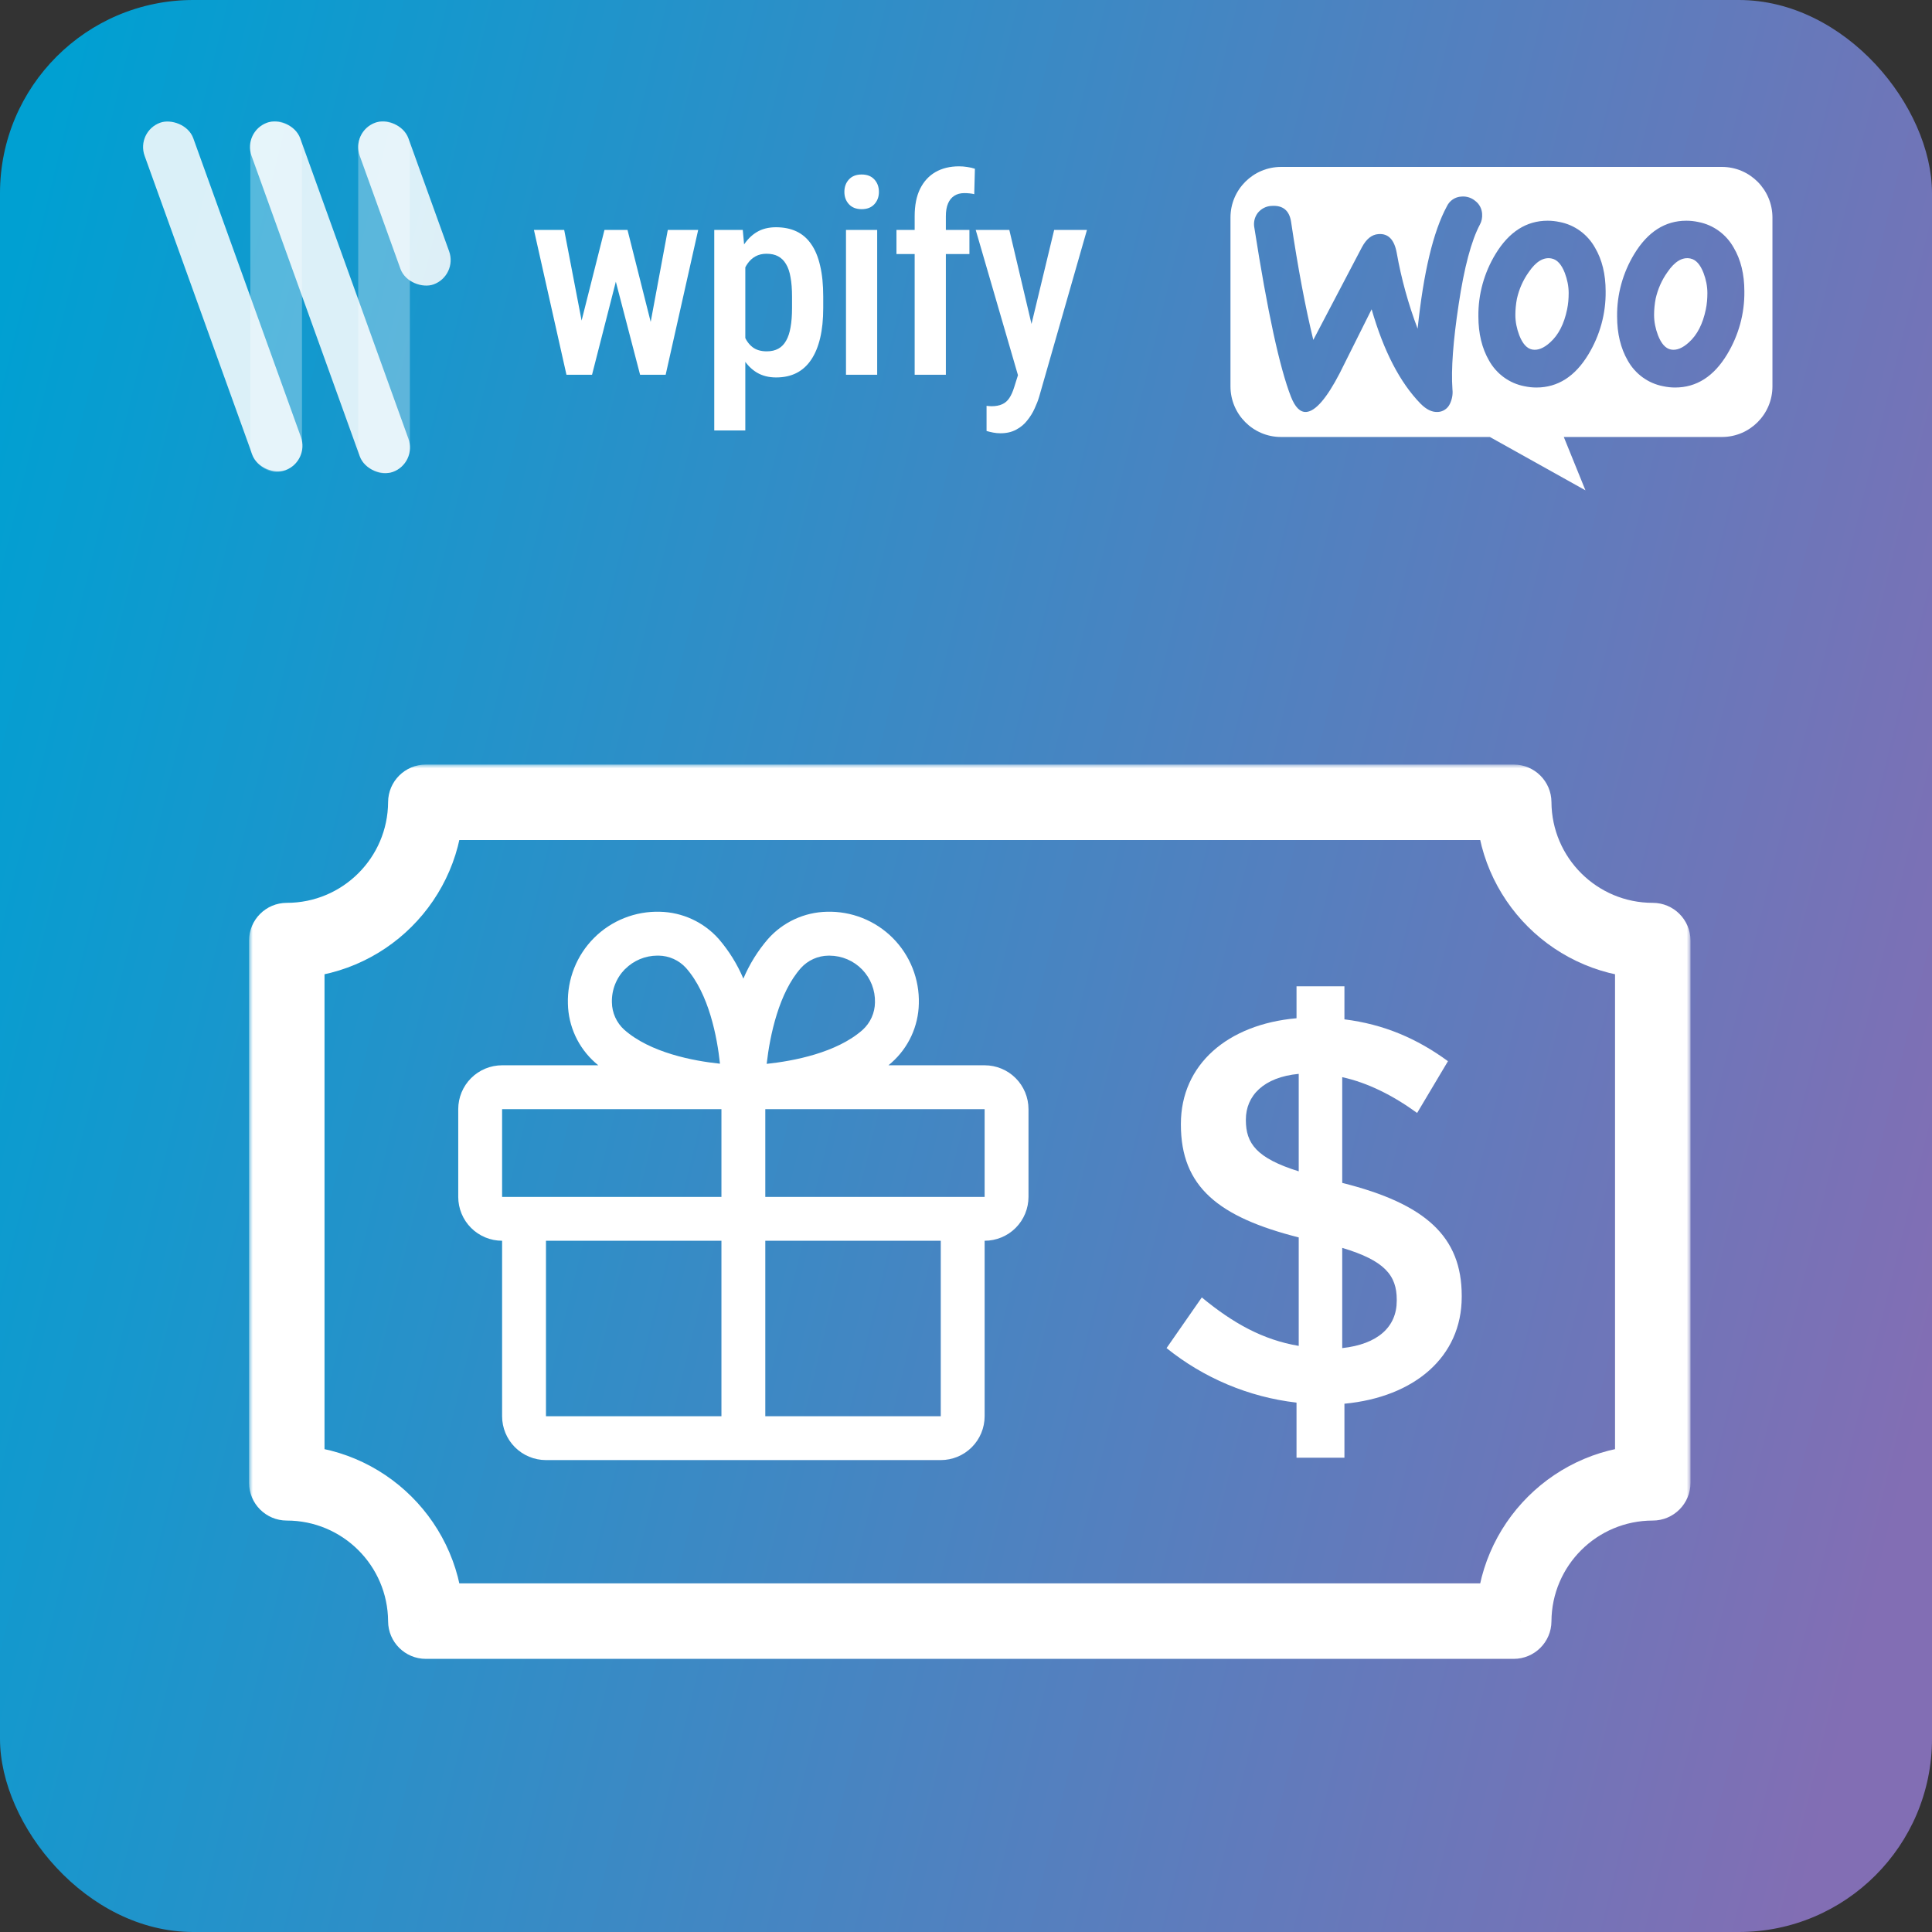 <?xml version="1.0" encoding="UTF-8"?> <svg xmlns="http://www.w3.org/2000/svg" width="256" height="256" viewBox="0 0 256 256" fill="none"><rect x="0" y="0" width="256" height="256" fill="#333333" stroke="none"/><rect width="256" height="256" rx="25.6" fill="url(#paint0_linear_2762_285)"></rect><path fill-rule="evenodd" clip-rule="evenodd" d="M228.175 22.119H169.747C166.044 22.119 163.044 25.13 163.044 28.826V51.196C163.044 54.892 166.044 57.902 169.728 57.902H197.413L210.079 64.971L207.211 57.902H228.175C231.858 57.902 234.858 54.892 234.858 51.196V28.826C234.858 25.13 231.858 22.119 228.175 22.119ZM168.513 27.283C167.791 27.302 167.127 27.645 166.671 28.198C166.234 28.769 166.063 29.493 166.215 30.217C167.943 41.269 169.557 48.718 171.057 52.567C171.608 53.977 172.291 54.644 173.089 54.587C174.304 54.492 175.785 52.796 177.513 49.462C177.898 48.69 178.366 47.753 178.916 46.653L178.916 46.653L178.919 46.647C179.7 45.085 180.646 43.194 181.748 40.983C183.343 46.527 185.507 50.7 188.242 53.501C189.02 54.282 189.78 54.644 190.558 54.587C191.223 54.549 191.831 54.13 192.115 53.52C192.4 52.929 192.533 52.263 192.457 51.596C192.267 48.909 192.552 45.156 193.274 40.373C194.014 35.419 194.964 31.875 196.103 29.741C196.331 29.322 196.426 28.826 196.388 28.331C196.35 27.664 196.027 27.035 195.495 26.635C194.983 26.197 194.318 25.987 193.653 26.045C192.818 26.083 192.077 26.578 191.717 27.34C189.913 30.675 188.622 36.086 187.843 43.555C186.609 40.297 185.678 36.924 185.071 33.495C184.748 31.742 183.95 30.922 182.659 31.018C181.767 31.075 181.045 31.665 180.456 32.77L174.019 45.041C172.975 40.754 171.988 35.533 171.076 29.398C170.848 27.893 169.994 27.188 168.513 27.283ZM211.351 32.828C210.364 31.056 208.655 29.798 206.661 29.417C206.129 29.303 205.597 29.246 205.066 29.246C202.255 29.246 199.958 30.713 198.173 33.647C196.654 36.143 195.856 39.02 195.894 41.935C195.894 44.203 196.369 46.146 197.299 47.766C198.287 49.538 199.996 50.795 201.99 51.176C202.521 51.291 203.053 51.348 203.585 51.348C206.414 51.348 208.712 49.881 210.478 46.947C211.997 44.431 212.794 41.554 212.756 38.601C212.756 36.334 212.281 34.409 211.351 32.828ZM207.648 41.002C207.25 42.926 206.509 44.374 205.408 45.365C204.553 46.146 203.756 46.451 203.034 46.318C202.312 46.184 201.743 45.536 201.306 44.412C200.983 43.555 200.793 42.659 200.793 41.726C200.793 41.002 200.869 40.278 201.002 39.573C201.287 38.315 201.8 37.134 202.559 36.067C203.528 34.638 204.553 34.028 205.616 34.257C206.338 34.409 206.908 35.038 207.344 36.162C207.667 37.02 207.857 37.915 207.857 38.83C207.857 39.554 207.8 40.278 207.648 41.002ZM225.042 29.417C227.035 29.798 228.744 31.056 229.731 32.828C230.662 34.409 231.137 36.334 231.137 38.601C231.175 41.554 230.377 44.431 228.858 46.947C227.092 49.881 224.795 51.348 221.965 51.348C221.434 51.348 220.902 51.291 220.37 51.176C218.377 50.795 216.668 49.538 215.68 47.766C214.75 46.146 214.275 44.203 214.275 41.935C214.237 39.02 215.035 36.143 216.554 33.647C218.339 30.713 220.637 29.246 223.446 29.246C223.979 29.246 224.51 29.303 225.042 29.417ZM223.788 45.365C224.889 44.374 225.63 42.926 226.029 41.002C226.181 40.278 226.238 39.554 226.238 38.83C226.238 37.915 226.048 37.02 225.725 36.162C225.288 35.038 224.719 34.409 223.997 34.257C222.934 34.028 221.909 34.638 220.94 36.067C220.18 37.134 219.668 38.315 219.383 39.573C219.25 40.278 219.174 41.002 219.174 41.726C219.174 42.659 219.364 43.555 219.687 44.412C220.124 45.536 220.693 46.184 221.415 46.318C222.137 46.451 222.934 46.146 223.788 45.365Z" fill="white"></path><path d="M76.336 45.366L80.097 30.466H82.704L82.19 35.024L78.447 49.658H76.141L76.336 45.366ZM74.758 30.466L77.631 45.419L77.649 49.658H75.059L70.749 30.466H74.758ZM85.738 45.242L88.487 30.466H92.513L88.203 49.658H85.613L85.738 45.242ZM83.148 30.466L86.855 45.171L87.121 49.658H84.815L81.001 35.024L80.505 30.466H83.148ZM98.758 34.155V57.037H94.643V30.466H98.421L98.758 34.155ZM109.082 39.299V40.825C109.082 42.327 108.946 43.651 108.674 44.798C108.402 45.945 108 46.909 107.467 47.689C106.947 48.458 106.303 49.038 105.534 49.428C104.765 49.818 103.867 50.013 102.838 50.013C101.868 50.013 101.023 49.8 100.301 49.374C99.592 48.949 98.995 48.352 98.51 47.583C98.025 46.814 97.635 45.904 97.339 44.851C97.055 43.787 96.848 42.628 96.718 41.375V39.033C96.848 37.709 97.049 36.503 97.321 35.415C97.605 34.315 97.989 33.369 98.474 32.577C98.971 31.784 99.574 31.175 100.283 30.75C100.993 30.324 101.839 30.111 102.82 30.111C103.849 30.111 104.753 30.294 105.534 30.661C106.314 31.027 106.965 31.589 107.485 32.346C108.017 33.103 108.413 34.061 108.674 35.219C108.946 36.367 109.082 37.727 109.082 39.299ZM104.949 40.825V39.299C104.949 38.318 104.884 37.472 104.753 36.763C104.635 36.041 104.434 35.45 104.15 34.989C103.878 34.528 103.53 34.185 103.104 33.96C102.69 33.736 102.176 33.623 101.561 33.623C101.017 33.623 100.538 33.736 100.124 33.96C99.71 34.185 99.361 34.498 99.077 34.9C98.793 35.291 98.569 35.758 98.403 36.302C98.238 36.834 98.131 37.413 98.084 38.04V42.386C98.19 43.142 98.368 43.84 98.616 44.479C98.864 45.106 99.225 45.608 99.698 45.986C100.183 46.365 100.816 46.554 101.596 46.554C102.199 46.554 102.714 46.436 103.139 46.199C103.565 45.963 103.908 45.608 104.168 45.135C104.44 44.662 104.635 44.071 104.753 43.361C104.884 42.64 104.949 41.794 104.949 40.825ZM116.231 30.466V49.658H112.098V30.466H116.231ZM111.885 25.428C111.885 24.766 112.086 24.216 112.488 23.779C112.89 23.341 113.452 23.122 114.173 23.122C114.894 23.122 115.456 23.341 115.858 23.779C116.26 24.216 116.461 24.766 116.461 25.428C116.461 26.078 116.26 26.622 115.858 27.06C115.456 27.498 114.894 27.716 114.173 27.716C113.452 27.716 112.89 27.498 112.488 27.06C112.086 26.622 111.885 26.078 111.885 25.428ZM125.331 49.658H121.198V28.639C121.198 27.208 121.435 26.008 121.908 25.038C122.392 24.056 123.072 23.311 123.947 22.803C124.834 22.294 125.881 22.04 127.087 22.04C127.454 22.04 127.814 22.07 128.169 22.129C128.524 22.176 128.861 22.253 129.18 22.36L129.091 25.73C128.926 25.682 128.719 25.647 128.471 25.623C128.234 25.6 128.004 25.588 127.779 25.588C127.259 25.588 126.815 25.706 126.449 25.942C126.082 26.179 125.804 26.522 125.615 26.971C125.426 27.421 125.331 27.977 125.331 28.639V49.658ZM128.453 30.466V33.659H118.786V30.466H128.453ZM135.567 47.547L139.682 30.466H144.028L137.695 52.567C137.553 53.052 137.352 53.572 137.092 54.128C136.844 54.684 136.519 55.21 136.116 55.707C135.726 56.215 135.235 56.623 134.644 56.931C134.065 57.25 133.373 57.41 132.569 57.41C132.238 57.41 131.918 57.38 131.611 57.321C131.304 57.262 131.008 57.191 130.724 57.108V53.774C130.819 53.785 130.925 53.797 131.043 53.809C131.162 53.821 131.268 53.827 131.363 53.827C131.942 53.827 132.421 53.738 132.799 53.561C133.178 53.395 133.491 53.123 133.74 52.745C133.988 52.378 134.207 51.887 134.396 51.273L135.567 47.547ZM133.74 30.466L137.11 44.745L137.837 49.374L134.999 50.102L129.287 30.466H133.74Z" fill="white"></path><rect opacity="0.3" width="46.657" height="6.841" rx="3.42" transform="matrix(-4.37114e-08 1 1 4.37114e-08 47.468 16.062)" fill="white"></rect><rect opacity="0.3" width="46.482" height="6.841" rx="3.42" transform="matrix(-4.37114e-08 1 1 4.37114e-08 33.172 16.062)" fill="white"></rect><rect opacity="0.85" width="48.927" height="6.855" rx="3.427" transform="matrix(0.339 0.941 0.941 -0.339 18 17.42)" fill="white"></rect><rect opacity="0.85" width="49.172" height="6.855" rx="3.427" transform="matrix(0.339 0.941 0.941 -0.339 32.164 17.42)" fill="white"></rect><rect opacity="0.85" width="22.771" height="6.855" rx="3.427" transform="matrix(0.339 0.941 0.941 -0.339 46.503 17.42)" fill="white"></rect><path d="M130.469 141.156H117.725C117.867 141.036 118.012 140.92 118.15 140.793C119.253 139.813 120.142 138.615 120.762 137.276C121.381 135.936 121.718 134.483 121.75 133.008C121.798 131.394 121.515 129.787 120.919 128.286C120.324 126.785 119.427 125.422 118.286 124.28C117.144 123.137 115.781 122.241 114.28 121.645C112.779 121.048 111.172 120.765 109.558 120.813C108.082 120.844 106.629 121.18 105.288 121.8C103.948 122.419 102.75 123.309 101.77 124.413C100.413 125.985 99.31 127.76 98.5 129.673C97.69 127.76 96.587 125.985 95.231 124.413C94.25 123.309 93.052 122.419 91.712 121.8C90.371 121.18 88.918 120.844 87.442 120.813C85.828 120.765 84.221 121.048 82.72 121.645C81.219 122.241 79.856 123.137 78.714 124.28C77.573 125.422 76.677 126.785 76.081 128.286C75.485 129.787 75.202 131.394 75.25 133.008C75.282 134.483 75.619 135.936 76.238 137.276C76.858 138.615 77.747 139.813 78.85 140.793C78.988 140.913 79.133 141.029 79.275 141.156H66.531C64.99 141.156 63.511 141.769 62.421 142.859C61.331 143.949 60.719 145.427 60.719 146.969V158.594C60.719 160.135 61.331 161.614 62.421 162.704C63.511 163.794 64.99 164.406 66.531 164.406V187.656C66.531 189.198 67.144 190.676 68.234 191.766C69.324 192.856 70.802 193.469 72.344 193.469H124.656C126.198 193.469 127.676 192.856 128.766 191.766C129.856 190.676 130.469 189.198 130.469 187.656V164.406C132.01 164.406 133.489 163.794 134.579 162.704C135.669 161.614 136.281 160.135 136.281 158.594V146.969C136.281 145.427 135.669 143.949 134.579 142.859C133.489 141.769 132.01 141.156 130.469 141.156ZM106.129 128.263C106.589 127.755 107.149 127.348 107.775 127.067C108.4 126.785 109.076 126.636 109.762 126.629H109.94C110.743 126.634 111.538 126.799 112.276 127.115C113.015 127.431 113.683 127.891 114.242 128.469C114.8 129.046 115.238 129.729 115.529 130.478C115.821 131.227 115.959 132.027 115.938 132.83C115.93 133.515 115.781 134.192 115.499 134.817C115.218 135.442 114.811 136.002 114.303 136.463C110.855 139.514 105.134 140.59 101.588 140.967C102.024 137.12 103.223 131.529 106.129 128.263ZM82.846 128.394C83.972 127.268 85.497 126.633 87.089 126.625H87.267C87.953 126.633 88.629 126.782 89.254 127.063C89.88 127.344 90.44 127.752 90.9 128.26C93.948 131.704 95.023 137.414 95.401 140.946C91.87 140.582 86.159 139.492 82.715 136.444C82.207 135.984 81.8 135.424 81.519 134.799C81.237 134.174 81.088 133.497 81.081 132.812C81.058 131.995 81.202 131.183 81.503 130.423C81.804 129.664 82.256 128.974 82.832 128.394H82.846ZM66.531 146.969H95.594V158.594H66.531V146.969ZM72.344 164.406H95.594V187.656H72.344V164.406ZM124.656 187.656H101.406V164.406H124.656V187.656ZM130.469 158.594H101.406V146.969H130.469V158.594Z" fill="white"></path><mask id="path-10-outside-1_2762_285" maskUnits="userSpaceOnUse" x="33" y="101.307" width="191" height="119" fill="black"><rect fill="white" x="33" y="101.307" width="191" height="119"></rect><path fill-rule="evenodd" clip-rule="evenodd" d="M200.575 106.307H56.425C56.371 116.437 48.142 124.632 38 124.632H38V196.482C38 196.482 38 196.482 38 196.482C48.142 196.482 56.371 204.677 56.425 214.807H200.575C200.629 204.677 208.858 196.482 219 196.482V124.632C208.858 124.632 200.629 116.437 200.575 106.307Z"></path></mask><path d="M56.425 106.307V101.307C53.674 101.307 51.44 103.529 51.425 106.28L56.425 106.307ZM200.575 106.307L205.575 106.28C205.56 103.529 203.326 101.307 200.575 101.307V106.307ZM38 124.632V119.632C35.239 119.632 33 121.87 33 124.632H38ZM38 196.482H33C33 199.243 35.239 201.482 38 201.482V196.482ZM56.425 214.807L51.425 214.833C51.44 217.584 53.674 219.807 56.425 219.807V214.807ZM200.575 214.807V219.807C203.326 219.807 205.56 217.584 205.575 214.833L200.575 214.807ZM219 196.482V201.482C221.762 201.482 224 199.243 224 196.482H219ZM219 124.632H224C224 121.87 221.762 119.632 219 119.632V124.632ZM56.425 111.307H200.575V101.307H56.425V111.307ZM38 129.632C50.895 129.632 61.356 119.213 61.425 106.334L51.425 106.28C51.386 113.661 45.39 119.632 38 119.632V129.632ZM38 129.632H38V119.632H38V129.632ZM43 196.482V124.632H33V196.482H43ZM38 201.482C38 201.482 38 201.482 38 201.482C38 201.482 38 201.482 38 201.482C38 201.482 38 201.482 38 201.482C38 201.482 38 201.482 38 201.482C38 201.482 38 201.482 38 201.482C38 201.482 38 201.482 38 201.482C38 201.482 38 201.482 38 201.482C38 201.482 38 201.482 38 201.482C38 201.482 38 201.482 38 201.482C38 201.482 38 201.482 38 201.482C38 201.482 38 201.482 38 201.482C38 201.482 38 201.482 38 201.482C38 201.482 38 201.482 38 201.482C38 201.482 38 201.482 38 201.482C38 201.482 38 201.482 38 201.482C38 201.482 38 201.482 38 201.482C38 201.482 38 201.482 38 201.482C38 201.482 38 201.482 38 201.482C38 201.482 38 201.482 38 201.482C38 201.482 38 201.482 38 201.482C38 201.482 38 201.482 38 201.482C38 201.482 38 201.482 38 201.482C38 201.482 38 201.482 38 201.482C38 201.482 38 201.482 38 201.482C38 201.482 38 201.482 38 201.482C38 201.482 38 201.482 38 201.482C38 201.482 38 201.482 38 201.482C38 201.482 38 201.482 38 201.482C38 201.482 38 201.482 38 201.482C38 201.482 38 201.482 38 201.482C38 201.482 38 201.482 38 201.482C38 201.482 38 201.482 38 201.482C38 201.482 38 201.482 38 201.482C38 201.482 38 201.482 38 201.482C38 201.482 38 201.482 38 201.482C38 201.482 38 201.482 38 201.482C38 201.482 38 201.482 38 201.482C38 201.482 38 201.482 38 201.482C38 201.482 38 201.482 38 201.482C38 201.482 38 201.482 38 201.482C38 201.482 38 201.482 38 201.482C38 201.482 38 201.482 38 201.482C38 201.482 38 201.482 38 201.482C38 201.482 38 201.482 38 201.482C38 201.482 38 201.482 38 201.482C38 201.482 38 201.482 38 201.482C38 201.482 38 201.482 38 201.482C38 201.482 38 201.482 38 201.482C38 201.482 38 201.482 38 201.482C38 201.482 38 201.482 38 201.482C38 201.482 38 201.482 38 201.482C38 201.482 38 201.482 38 201.482C38 201.482 38 201.482 38 201.482C38 201.482 38 201.482 38 201.482C38 201.482 38 201.482 38 201.482C38 201.482 38 201.482 38 201.482C38 201.482 38 201.482 38 201.482C38 201.482 38 201.482 38 201.482C38 201.482 38 201.482 38 201.482C38 201.482 38 201.482 38 201.482C38 201.482 38 201.482 38 201.482C38 201.482 38 201.482 38 201.482C38 201.482 38 201.482 38 201.482C38 201.482 38 201.482 38 201.482C38 201.482 38 201.482 38 201.482C38 201.482 38 201.482 38 201.482C38 201.482 38 201.482 38 201.482C38 201.482 38 201.482 38 201.482C38 201.482 38 201.482 38 201.482C38 201.482 38 201.482 38 201.482C38 201.482 38 201.482 38 201.482C38 201.482 38 201.482 38 201.482C38 201.482 38 201.482 38 201.482C38 201.482 38 201.482 38 201.482C38 201.482 38 201.482 38 201.482C38 201.482 38 201.482 38 201.482C38 201.482 38 201.482 38 201.482C38 201.482 38 201.482 38 201.482C38 201.482 38 201.482 38 201.482C38 201.482 38 201.482 38 201.482C38 201.482 38 201.482 38 201.482C38 201.482 38 201.482 38 201.482C38 201.482 38 201.482 38 201.482C38 201.482 38 201.482 38 201.482C38 201.482 38 201.482 38 201.482C38 201.482 38 201.482 38 201.482C38 201.482 38 201.482 38 201.482C38 201.482 38 201.482 38 201.482C38 201.482 38 201.482 38 201.482C38 201.482 38 201.482 38 201.482C38 201.482 38 201.482 38 201.482C38 201.482 38 201.482 38 201.482C38 201.482 38 201.482 38 201.482C38 201.482 38 201.482 38 201.482C38 201.482 38 201.482 38 201.482C38 201.482 38 201.482 38 201.482C38 201.482 38 201.482 38 201.482C38 201.482 38 201.482 38 201.482C38 201.482 38 201.482 38 201.482C38 201.482 38 201.482 38 201.482C38 201.482 38 201.482 38 201.482C38 201.482 38 201.482 38 201.482C38 201.482 38 201.482 38 201.482C38 201.482 38 201.482 38 201.482C38 201.482 38 201.482 38 201.482C38 201.482 38 201.482 38 201.482C38 201.482 38 201.482 38 201.482C38 201.482 38 201.482 38 201.482C38 201.482 38 201.482 38 201.482C38 201.482 38 201.482 38 201.482C38 201.482 38 201.482 38 201.482C38 201.482 38 201.482 38 201.482C38 201.482 38 201.482 38 201.482C38 201.482 38 201.482 38 201.482C38 201.482 38 201.482 38 201.482C38 201.482 38 201.482 38 201.482C38 201.482 38 201.482 38 201.482C38 201.482 38 201.482 38 201.482C38 201.482 38 201.482 38 201.482C38 201.482 38 201.482 38 201.482C38 201.482 38 201.482 38 201.482C38 201.482 38 201.482 38 201.482C38 201.482 38 201.482 38 201.482C38 201.482 38 201.482 38 201.482C38 201.482 38 201.482 38 201.482C38 201.482 38 201.482 38 201.482C38 201.482 38 201.482 38 201.482C38 201.482 38 201.482 38 201.482C38 201.482 38 201.482 38 201.482C38 201.482 38 201.482 38 201.482C38 201.482 38 201.482 38 201.482C38 201.482 38 201.482 38 201.482C38 201.482 38 201.482 38 201.482C38 201.482 38 201.482 38 201.482C38 201.482 38 201.482 38 201.482C38 201.482 38 201.482 38 201.482C38 201.482 38 201.482 38 201.482C38 201.482 38 201.482 38 201.482C38 201.482 38 201.482 38 201.482C38 201.482 38 201.482 38 201.482C38 201.482 38 201.482 38 201.482C38 201.482 38 201.482 38 201.482C38 201.482 38 201.482 38 201.482C38 201.482 38 201.482 38 201.482C38 201.482 38 201.482 38 201.482C38 201.482 38 201.482 38 201.482C38 201.482 38 201.482 38 201.482C38 201.482 38 201.482 38 201.482C38 201.482 38 201.482 38 201.482C38 201.482 38 201.482 38 201.482C38 201.482 38 201.482 38 201.482C38 201.482 38 201.482 38 201.482C38 201.482 38 201.482 38 201.482C38 201.482 38 201.482 38 201.482C38 201.482 38 201.482 38 201.482C38 201.482 38 201.482 38 201.482C38 201.482 38 201.482 38 201.482C38 201.482 38 201.482 38 201.482C38 201.482 38 201.482 38 201.482C38 201.482 38 201.482 38 201.482C38 201.482 38 201.482 38 201.482C38 201.482 38 201.482 38 201.482C38 201.482 38 201.482 38 201.482C38 201.482 38 201.482 38 201.482C38 201.482 38 201.482 38 201.482C38 201.482 38 201.482 38 201.482C38 201.482 38 201.482 38 201.482C38 201.482 38 201.482 38 201.482C38 201.482 38 201.482 38 201.482C38 201.482 38 201.482 38 201.482C38 201.482 38 201.482 38 201.482C38 201.482 38 201.482 38 201.482C38 201.482 38 201.482 38 201.482C38 201.482 38 201.482 38 201.482C38 201.482 38 201.482 38 201.482C38 201.482 38 201.482 38 201.482C38 201.482 38 201.482 38 201.482C38 201.482 38 201.482 38 201.482C38 201.482 38 201.482 38 201.482C38 201.482 38 201.482 38 201.482C38 201.482 38 201.482 38 201.482C38 201.482 38 201.482 38 201.482C38 201.482 38 201.482 38 201.482C38 201.482 38 201.482 38 201.482C38 201.482 38 201.482 38 201.482C38 201.482 38 201.482 38 201.482C38 201.482 38 201.482 38 201.482C38 201.482 38 201.482 38 201.482C38 201.482 38 201.482 38 201.482C38 201.482 38 201.482 38 201.482C38 201.482 38 201.482 38 201.482C38 201.482 38 201.482 38 201.482C38 201.482 38 201.482 38 201.482C38 201.482 38 201.482 38 201.482C38 201.482 38 201.482 38 201.482C38 201.482 38 201.482 38 201.482C38 201.482 38 201.482 38 201.482C38 201.482 38 201.482 38 201.482C38 201.482 38 201.482 38 201.482C38 201.482 38 201.482 38 201.482C38 201.482 38 201.482 38 201.482C38 201.482 38 201.482 38 201.482C38 201.482 38 201.482 38 201.482C38 201.482 38 201.482 38 201.482C38 201.482 38 201.482 38 201.482C38 201.482 38 201.482 38 201.482C38 201.482 38 201.482 38 201.482C38 201.482 38 201.482 38 201.482C38 201.482 38 201.482 38 201.482C38 201.482 38 201.482 38 201.482C38 201.482 38 201.482 38 201.482C38 201.482 38 201.482 38 201.482C38 201.482 38 201.482 38 201.482C38 201.482 38 201.482 38 201.482C38 201.482 38 201.482 38 201.482C38 201.482 38 201.482 38 201.482C38 201.482 38 201.482 38 201.482C38 201.482 38 201.482 38 201.482C38 201.482 38 201.482 38 201.482C38 201.482 38 201.482 38 201.482C38 201.482 38 201.482 38 201.482C38 201.482 38 201.482 38 201.482C38 201.482 38 201.482 38 201.482C38 201.482 38 201.482 38 201.482C38 201.482 38 201.482 38 201.482C38 201.482 38 201.482 38 201.482C38 201.482 38 201.482 38 201.482C38 201.482 38 201.482 38 201.482C38 201.482 38 201.482 38 201.482C38 201.482 38 201.482 38 201.482C38 201.482 38 201.482 38 201.482C38 201.482 38 201.482 38 201.482C38 201.482 38 201.482 38 201.482C38 201.482 38 201.482 38 201.482C38 201.482 38 201.482 38 201.482C38 201.482 38 201.482 38 201.482C38 201.482 38 201.482 38 201.482C38 201.482 38 201.482 38 201.482C38 201.482 38 201.482 38 201.482C38 201.482 38 201.482 38 201.482C38 201.482 38 201.482 38 201.482C38 201.482 38 201.482 38 201.482C38 201.482 38 201.482 38 201.482C38 201.482 38 201.482 38 201.482C38 201.482 38 201.482 38 201.482C38 201.482 38 201.482 38 201.482C38 201.482 38 201.482 38 201.482C38 201.482 38 201.482 38 201.482C38 201.482 38 201.482 38 201.482C38 201.482 38 201.482 38 201.482C38 201.482 38 201.482 38 201.482C38 201.482 38 201.482 38 201.482C38 201.482 38 201.482 38 201.482C38 201.482 38 201.482 38 201.482C38 201.482 38 201.482 38 201.482C38 201.482 38 201.482 38 201.482C38 201.482 38 201.482 38 201.482C38 201.482 38 201.482 38 201.482C38 201.482 38 201.482 38 201.482C38 201.482 38 201.482 38 201.482C38 201.482 38 201.482 38 201.482C38 201.482 38 201.482 38 201.482C38 201.482 38 201.482 38 201.482C38 201.482 38 201.482 38 201.482C38 201.482 38 201.482 38 201.482C38 201.482 38 201.482 38 201.482C38 201.482 38 201.482 38 201.482C38 201.482 38 201.482 38 201.482C38 201.482 38 201.482 38 201.482C38 201.482 38 201.482 38 201.482C38 201.482 38 201.482 38 201.482C38 201.482 38 201.482 38 201.482C38 201.482 38 201.482 38 201.482C38 201.482 38 201.482 38 201.482C38 201.482 38 201.482 38 201.482C38 201.482 38 201.482 38 201.482C38 201.482 38 201.482 38 201.482C38 201.482 38 201.482 38 201.482C38 201.482 38 201.482 38 201.482C38 201.482 38 201.482 38 201.482C38 201.482 38 201.482 38 201.482C38 201.482 38 201.482 38 201.482C38 201.482 38 201.482 38 201.482C38 201.482 38 201.482 38 201.482C38 201.482 38 201.482 38 201.482C38 201.482 38 201.482 38 201.482C38 201.482 38 201.482 38 201.482C38 201.482 38 201.482 38 201.482C38 201.482 38 201.482 38 201.482C38 201.482 38 201.482 38 201.482C38 201.482 38 201.482 38 201.482C38 201.482 38 201.482 38 201.482C38 201.482 38 201.482 38 201.482C38 201.482 38 201.482 38 201.482C38 201.482 38 201.482 38 201.482C38 201.482 38 201.482 38 201.482C38 201.482 38 201.482 38 201.482C38 201.482 38 201.482 38 201.482C38 201.482 38 201.482 38 201.482C38 201.482 38 201.482 38 201.482C38 201.482 38 201.482 38 201.482C38 201.482 38 201.482 38 201.482C38 201.482 38 201.482 38 201.482C38 201.482 38 201.482 38 201.482C38 201.482 38 201.482 38 201.482C38 201.482 38 201.482 38 201.482C38 201.482 38 201.482 38 201.482C38 201.482 38 201.482 38 201.482C38 201.482 38 201.482 38 201.482C38 201.482 38 201.482 38 201.482C38 201.482 38 201.482 38 201.482C38 201.482 38 201.482 38 201.482C38 201.482 38 201.482 38 201.482C38 201.482 38 201.482 38 201.482C38 201.482 38 201.482 38 201.482C38 201.482 38 201.482 38 201.482C38 201.482 38 201.482 38 201.482C38 201.482 38 201.482 38 201.482C38 201.482 38 201.482 38 201.482C38 201.482 38 201.482 38 201.482C38 201.482 38 201.482 38 201.482C38 201.482 38 201.482 38 201.482C38 201.482 38 201.482 38 201.482C38 201.482 38 201.482 38 201.482C38 201.482 38 201.482 38 201.482C38 201.482 38 201.482 38 201.482C38 201.482 38 201.482 38 201.482C38 201.482 38 201.482 38 201.482C38 201.482 38 201.482 38 201.482C38 201.482 38 201.482 38 201.482C38 201.482 38 201.482 38 201.482C38 201.482 38 201.482 38 201.482C38 201.482 38 201.482 38 201.482C38 201.482 38 201.482 38 201.482C38 201.482 38 201.482 38 201.482C38 201.482 38 201.482 38 201.482C38 201.482 38 201.482 38 201.482C38 201.482 38 201.482 38 201.482C38 201.482 38 201.482 38 201.482C38 201.482 38 201.482 38 201.482C38 201.482 38 201.482 38 201.482C38 201.482 38 201.482 38 201.482C38 201.482 38 201.482 38 201.482C38 201.482 38 201.482 38 201.482C38 201.482 38 201.482 38 201.482C38 201.482 38 201.482 38 201.482C38 201.482 38 201.482 38 201.482C38 201.482 38 201.482 38 201.482C38 201.482 38 201.482 38 201.482C38 201.482 38 201.482 38 201.482C38 201.482 38 201.482 38 201.482C38 201.482 38 201.482 38 201.482C38 201.482 38 201.482 38 201.482C38 201.482 38 201.482 38 201.482C38 201.482 38 201.482 38 201.482C38 201.482 38 201.482 38 201.482C38 201.482 38 201.482 38 201.482C38 201.482 38 201.482 38 201.482C38 201.482 38 201.482 38 201.482C38 201.482 38 201.482 38 201.482C38 201.482 38 201.482 38 201.482C38 201.482 38 201.482 38 201.482C38 201.482 38 201.482 38 201.482C38 201.482 38 201.482 38 201.482C38 201.482 38 201.482 38 201.482C38 201.482 38 201.482 38 201.482C38 201.482 38 201.482 38 201.482C38 201.482 38 201.482 38 201.482C38 201.482 38 201.482 38 201.482C38 201.482 38 201.482 38 201.482C38 201.482 38 201.482 38 201.482C38 201.482 38 201.482 38 201.482C38 201.482 38 201.482 38 201.482C38 201.482 38 201.482 38 201.482C38 201.482 38 201.482 38 201.482C38 201.482 38 201.482 38 201.482C38 201.482 38 201.482 38 201.482C38 201.482 38 201.482 38 201.482C38 201.482 38 201.482 38 201.482C38 201.482 38 201.482 38 201.482C38 201.482 38 201.482 38 201.482C38 201.482 38 201.482 38 201.482C38 201.482 38 201.482 38 201.482C38 201.482 38 201.482 38 201.482C38 201.482 38 201.482 38 201.482C38 201.482 38 201.482 38 201.482C38 201.482 38 201.482 38 201.482C38 201.482 38 201.482 38 201.482C38 201.482 38 201.482 38 201.482C38 201.482 38 201.482 38 201.482C38 201.482 38 201.482 38 201.482C38 201.482 38 201.482 38 201.482C38 201.482 38 201.482 38 201.482C38 201.482 38 201.482 38 201.482C38 201.482 38 201.482 38 201.482C38 201.482 38 201.482 38 201.482C38 201.482 38 201.482 38 201.482C38 201.482 38 201.482 38 201.482C38 201.482 38 201.482 38 201.482C38 201.482 38 201.482 38 201.482C38 201.482 38 201.482 38 201.482C38 201.482 38 201.482 38 201.482C38 201.482 38 201.482 38 201.482C38 201.482 38 201.482 38 201.482C38 201.482 38 201.482 38 201.482C38 201.482 38 201.482 38 201.482C38 201.482 38 201.482 38 201.482C38 201.482 38 201.482 38 201.482C38 201.482 38 201.482 38 201.482C38 201.482 38 201.482 38 201.482C38 201.482 38 201.482 38 201.482C38 201.482 38 201.482 38 201.482C38 201.482 38 201.482 38 201.482C38 201.482 38 201.482 38 201.482C38 201.482 38 201.482 38 201.482C38 201.482 38 201.482 38 201.482C38 201.482 38 201.482 38 201.482C38 201.482 38 201.482 38 201.482C38 201.482 38 201.482 38 201.482C38 201.482 38 201.482 38 201.482C38 201.482 38 201.482 38 201.482C38 201.482 38 201.482 38 201.482C38 201.482 38 201.482 38 201.482C38 201.482 38 201.482 38 201.482C38 201.482 38 201.482 38 201.482C38 201.482 38 201.482 38 201.482C38 201.482 38 201.482 38 201.482C38 201.482 38 201.482 38 201.482C38 201.482 38 201.482 38 201.482C38 201.482 38 201.482 38 201.482C38 201.482 38 201.482 38 201.482C38 201.482 38 201.482 38 201.482C38 201.482 38 201.482 38 201.482C38 201.482 38 201.482 38 201.482C38 201.482 38 201.482 38 201.482C38 201.482 38 201.482 38 201.482C38 201.482 38 201.482 38 201.482C38 201.482 38 201.482 38 201.482C38 201.482 38 201.482 38 201.482C38 201.482 38 201.482 38 201.482C38 201.482 38 201.482 38 201.482C38 201.482 38 201.482 38 201.482C38 201.482 38 201.482 38 201.482C38 201.482 38 201.482 38 201.482C38 201.482 38 201.482 38 201.482C38 201.482 38 201.482 38 201.482C38 201.482 38 201.482 38 201.482C38 201.482 38 201.482 38 201.482C38 201.482 38 201.482 38 201.482C38 201.482 38 201.482 38 201.482C38 201.482 38 201.482 38 201.482C38 201.482 38 201.482 38 201.482C38 201.482 38 201.482 38 201.482C38 201.482 38 201.482 38 201.482C38 201.482 38 201.482 38 201.482C38 201.482 38 201.482 38 201.482C38 201.482 38 201.482 38 201.482C38 201.482 38 201.482 38 201.482C38 201.482 38 201.482 38 201.482C38 201.482 38 201.482 38 201.482C38 201.482 38 201.482 38 201.482C38 201.482 38 201.482 38 201.482C38 201.482 38 201.482 38 201.482C38 201.482 38 201.482 38 201.482C38 201.482 38 201.482 38 201.482C38 201.482 38 201.482 38 201.482C38 201.482 38 201.482 38 201.482C38 201.482 38 201.482 38 201.482C38 201.482 38 201.482 38 201.482C38 201.482 38 201.482 38 201.482C38 201.482 38 201.482 38 201.482C38 201.482 38 201.482 38 201.482C38 201.482 38 201.482 38 201.482C38 201.482 38 201.482 38 201.482C38 201.482 38 201.482 38 201.482C38 201.482 38 201.482 38 201.482C38 201.482 38 201.482 38 201.482C38 201.482 38 201.482 38 201.482C38 201.482 38 201.482 38 201.482C38 201.482 38 201.482 38 201.482C38 201.482 38 201.482 38 201.482C38 201.482 38 201.482 38 201.482C38 201.482 38 201.482 38 201.482C38 201.482 38 201.482 38 201.482C38 201.482 38 201.482 38 201.482C38 201.482 38 201.482 38 201.482C38 201.482 38 201.482 38 201.482C38 201.482 38 201.482 38 201.482C38 201.482 38 201.482 38 201.482C38 201.482 38 201.482 38 201.482C38 201.482 38 201.482 38 201.482C38 201.482 38 201.482 38 201.482C38 201.482 38 201.482 38 201.482C38 201.482 38 201.482 38 201.482C38 201.482 38 201.482 38 201.482C38 201.482 38 201.482 38 201.482C38 201.482 38 201.482 38 201.482C38 201.482 38 201.482 38 201.482C38 201.482 38 201.482 38 201.482C38 201.482 38 201.482 38 201.482C38 201.482 38 201.482 38 201.482C38 201.482 38 201.482 38 201.482C38 201.482 38 201.482 38 201.482C38 201.482 38 201.482 38 201.482C38 201.482 38 201.482 38 201.482C38 201.482 38 201.482 38 201.482C38 201.482 38 201.482 38 201.482C38 201.482 38 201.482 38 201.482C38 201.482 38 201.482 38 201.482C38 201.482 38 201.482 38 201.482C38 201.482 38 201.482 38 201.482C38 201.482 38 201.482 38 201.482V191.482C38 191.482 38 191.482 38 191.482C38 191.482 38 191.482 38 191.482C38 191.482 38 191.482 38 191.482C38 191.482 38 191.482 38 191.482C38 191.482 38 191.482 38 191.482C38 191.482 38 191.482 38 191.482C38 191.482 38 191.482 38 191.482C38 191.482 38 191.482 38 191.482C38 191.482 38 191.482 38 191.482C38 191.482 38 191.482 38 191.482C38 191.482 38 191.482 38 191.482C38 191.482 38 191.482 38 191.482C38 191.482 38 191.482 38 191.482C38 191.482 38 191.482 38 191.482C38 191.482 38 191.482 38 191.482C38 191.482 38 191.482 38 191.482C38 191.482 38 191.482 38 191.482C38 191.482 38 191.482 38 191.482C38 191.482 38 191.482 38 191.482C38 191.482 38 191.482 38 191.482C38 191.482 38 191.482 38 191.482C38 191.482 38 191.482 38 191.482C38 191.482 38 191.482 38 191.482C38 191.482 38 191.482 38 191.482C38 191.482 38 191.482 38 191.482C38 191.482 38 191.482 38 191.482C38 191.482 38 191.482 38 191.482C38 191.482 38 191.482 38 191.482C38 191.482 38 191.482 38 191.482C38 191.482 38 191.482 38 191.482C38 191.482 38 191.482 38 191.482C38 191.482 38 191.482 38 191.482C38 191.482 38 191.482 38 191.482C38 191.482 38 191.482 38 191.482C38 191.482 38 191.482 38 191.482C38 191.482 38 191.482 38 191.482C38 191.482 38 191.482 38 191.482C38 191.482 38 191.482 38 191.482C38 191.482 38 191.482 38 191.482C38 191.482 38 191.482 38 191.482C38 191.482 38 191.482 38 191.482C38 191.482 38 191.482 38 191.482C38 191.482 38 191.482 38 191.482C38 191.482 38 191.482 38 191.482C38 191.482 38 191.482 38 191.482C38 191.482 38 191.482 38 191.482C38 191.482 38 191.482 38 191.482C38 191.482 38 191.482 38 191.482C38 191.482 38 191.482 38 191.482C38 191.482 38 191.482 38 191.482C38 191.482 38 191.482 38 191.482C38 191.482 38 191.482 38 191.482C38 191.482 38 191.482 38 191.482C38 191.482 38 191.482 38 191.482C38 191.482 38 191.482 38 191.482C38 191.482 38 191.482 38 191.482C38 191.482 38 191.482 38 191.482C38 191.482 38 191.482 38 191.482C38 191.482 38 191.482 38 191.482C38 191.482 38 191.482 38 191.482C38 191.482 38 191.482 38 191.482C38 191.482 38 191.482 38 191.482C38 191.482 38 191.482 38 191.482C38 191.482 38 191.482 38 191.482C38 191.482 38 191.482 38 191.482C38 191.482 38 191.482 38 191.482C38 191.482 38 191.482 38 191.482C38 191.482 38 191.482 38 191.482C38 191.482 38 191.482 38 191.482C38 191.482 38 191.482 38 191.482C38 191.482 38 191.482 38 191.482C38 191.482 38 191.482 38 191.482C38 191.482 38 191.482 38 191.482C38 191.482 38 191.482 38 191.482C38 191.482 38 191.482 38 191.482C38 191.482 38 191.482 38 191.482C38 191.482 38 191.482 38 191.482C38 191.482 38 191.482 38 191.482C38 191.482 38 191.482 38 191.482C38 191.482 38 191.482 38 191.482C38 191.482 38 191.482 38 191.482C38 191.482 38 191.482 38 191.482C38 191.482 38 191.482 38 191.482C38 191.482 38 191.482 38 191.482C38 191.482 38 191.482 38 191.482C38 191.482 38 191.482 38 191.482C38 191.482 38 191.482 38 191.482C38 191.482 38 191.482 38 191.482C38 191.482 38 191.482 38 191.482C38 191.482 38 191.482 38 191.482C38 191.482 38 191.482 38 191.482C38 191.482 38 191.482 38 191.482C38 191.482 38 191.482 38 191.482C38 191.482 38 191.482 38 191.482C38 191.482 38 191.482 38 191.482C38 191.482 38 191.482 38 191.482C38 191.482 38 191.482 38 191.482C38 191.482 38 191.482 38 191.482C38 191.482 38 191.482 38 191.482C38 191.482 38 191.482 38 191.482C38 191.482 38 191.482 38 191.482C38 191.482 38 191.482 38 191.482C38 191.482 38 191.482 38 191.482C38 191.482 38 191.482 38 191.482C38 191.482 38 191.482 38 191.482C38 191.482 38 191.482 38 191.482C38 191.482 38 191.482 38 191.482C38 191.482 38 191.482 38 191.482C38 191.482 38 191.482 38 191.482C38 191.482 38 191.482 38 191.482C38 191.482 38 191.482 38 191.482C38 191.482 38 191.482 38 191.482C38 191.482 38 191.482 38 191.482C38 191.482 38 191.482 38 191.482C38 191.482 38 191.482 38 191.482C38 191.482 38 191.482 38 191.482C38 191.482 38 191.482 38 191.482C38 191.482 38 191.482 38 191.482C38 191.482 38 191.482 38 191.482C38 191.482 38 191.482 38 191.482C38 191.482 38 191.482 38 191.482C38 191.482 38 191.482 38 191.482C38 191.482 38 191.482 38 191.482C38 191.482 38 191.482 38 191.482C38 191.482 38 191.482 38 191.482C38 191.482 38 191.482 38 191.482C38 191.482 38 191.482 38 191.482C38 191.482 38 191.482 38 191.482C38 191.482 38 191.482 38 191.482C38 191.482 38 191.482 38 191.482C38 191.482 38 191.482 38 191.482C38 191.482 38 191.482 38 191.482C38 191.482 38 191.482 38 191.482C38 191.482 38 191.482 38 191.482C38 191.482 38 191.482 38 191.482C38 191.482 38 191.482 38 191.482C38 191.482 38 191.482 38 191.482C38 191.482 38 191.482 38 191.482C38 191.482 38 191.482 38 191.482C38 191.482 38 191.482 38 191.482C38 191.482 38 191.482 38 191.482C38 191.482 38 191.482 38 191.482C38 191.482 38 191.482 38 191.482C38 191.482 38 191.482 38 191.482C38 191.482 38 191.482 38 191.482C38 191.482 38 191.482 38 191.482C38 191.482 38 191.482 38 191.482C38 191.482 38 191.482 38 191.482C38 191.482 38 191.482 38 191.482C38 191.482 38 191.482 38 191.482C38 191.482 38 191.482 38 191.482C38 191.482 38 191.482 38 191.482C38 191.482 38 191.482 38 191.482C38 191.482 38 191.482 38 191.482C38 191.482 38 191.482 38 191.482C38 191.482 38 191.482 38 191.482C38 191.482 38 191.482 38 191.482C38 191.482 38 191.482 38 191.482C38 191.482 38 191.482 38 191.482C38 191.482 38 191.482 38 191.482C38 191.482 38 191.482 38 191.482C38 191.482 38 191.482 38 191.482C38 191.482 38 191.482 38 191.482C38 191.482 38 191.482 38 191.482C38 191.482 38 191.482 38 191.482C38 191.482 38 191.482 38 191.482C38 191.482 38 191.482 38 191.482C38 191.482 38 191.482 38 191.482C38 191.482 38 191.482 38 191.482C38 191.482 38 191.482 38 191.482C38 191.482 38 191.482 38 191.482C38 191.482 38 191.482 38 191.482C38 191.482 38 191.482 38 191.482C38 191.482 38 191.482 38 191.482C38 191.482 38 191.482 38 191.482C38 191.482 38 191.482 38 191.482C38 191.482 38 191.482 38 191.482C38 191.482 38 191.482 38 191.482C38 191.482 38 191.482 38 191.482C38 191.482 38 191.482 38 191.482C38 191.482 38 191.482 38 191.482C38 191.482 38 191.482 38 191.482C38 191.482 38 191.482 38 191.482C38 191.482 38 191.482 38 191.482C38 191.482 38 191.482 38 191.482C38 191.482 38 191.482 38 191.482C38 191.482 38 191.482 38 191.482C38 191.482 38 191.482 38 191.482C38 191.482 38 191.482 38 191.482C38 191.482 38 191.482 38 191.482C38 191.482 38 191.482 38 191.482C38 191.482 38 191.482 38 191.482C38 191.482 38 191.482 38 191.482C38 191.482 38 191.482 38 191.482C38 191.482 38 191.482 38 191.482C38 191.482 38 191.482 38 191.482C38 191.482 38 191.482 38 191.482C38 191.482 38 191.482 38 191.482C38 191.482 38 191.482 38 191.482C38 191.482 38 191.482 38 191.482C38 191.482 38 191.482 38 191.482C38 191.482 38 191.482 38 191.482C38 191.482 38 191.482 38 191.482C38 191.482 38 191.482 38 191.482C38 191.482 38 191.482 38 191.482C38 191.482 38 191.482 38 191.482C38 191.482 38 191.482 38 191.482C38 191.482 38 191.482 38 191.482C38 191.482 38 191.482 38 191.482C38 191.482 38 191.482 38 191.482C38 191.482 38 191.482 38 191.482C38 191.482 38 191.482 38 191.482C38 191.482 38 191.482 38 191.482C38 191.482 38 191.482 38 191.482C38 191.482 38 191.482 38 191.482C38 191.482 38 191.482 38 191.482C38 191.482 38 191.482 38 191.482C38 191.482 38 191.482 38 191.482C38 191.482 38 191.482 38 191.482C38 191.482 38 191.482 38 191.482C38 191.482 38 191.482 38 191.482C38 191.482 38 191.482 38 191.482C38 191.482 38 191.482 38 191.482C38 191.482 38 191.482 38 191.482C38 191.482 38 191.482 38 191.482C38 191.482 38 191.482 38 191.482C38 191.482 38 191.482 38 191.482C38 191.482 38 191.482 38 191.482C38 191.482 38 191.482 38 191.482C38 191.482 38 191.482 38 191.482C38 191.482 38 191.482 38 191.482C38 191.482 38 191.482 38 191.482C38 191.482 38 191.482 38 191.482C38 191.482 38 191.482 38 191.482C38 191.482 38 191.482 38 191.482C38 191.482 38 191.482 38 191.482C38 191.482 38 191.482 38 191.482C38 191.482 38 191.482 38 191.482C38 191.482 38 191.482 38 191.482C38 191.482 38 191.482 38 191.482C38 191.482 38 191.482 38 191.482C38 191.482 38 191.482 38 191.482C38 191.482 38 191.482 38 191.482C38 191.482 38 191.482 38 191.482C38 191.482 38 191.482 38 191.482C38 191.482 38 191.482 38 191.482C38 191.482 38 191.482 38 191.482C38 191.482 38 191.482 38 191.482C38 191.482 38 191.482 38 191.482C38 191.482 38 191.482 38 191.482C38 191.482 38 191.482 38 191.482C38 191.482 38 191.482 38 191.482C38 191.482 38 191.482 38 191.482C38 191.482 38 191.482 38 191.482C38 191.482 38 191.482 38 191.482C38 191.482 38 191.482 38 191.482C38 191.482 38 191.482 38 191.482C38 191.482 38 191.482 38 191.482C38 191.482 38 191.482 38 191.482C38 191.482 38 191.482 38 191.482C38 191.482 38 191.482 38 191.482C38 191.482 38 191.482 38 191.482C38 191.482 38 191.482 38 191.482C38 191.482 38 191.482 38 191.482C38 191.482 38 191.482 38 191.482C38 191.482 38 191.482 38 191.482C38 191.482 38 191.482 38 191.482C38 191.482 38 191.482 38 191.482C38 191.482 38 191.482 38 191.482C38 191.482 38 191.482 38 191.482C38 191.482 38 191.482 38 191.482C38 191.482 38 191.482 38 191.482C38 191.482 38 191.482 38 191.482C38 191.482 38 191.482 38 191.482C38 191.482 38 191.482 38 191.482C38 191.482 38 191.482 38 191.482C38 191.482 38 191.482 38 191.482C38 191.482 38 191.482 38 191.482C38 191.482 38 191.482 38 191.482C38 191.482 38 191.482 38 191.482C38 191.482 38 191.482 38 191.482C38 191.482 38 191.482 38 191.482C38 191.482 38 191.482 38 191.482C38 191.482 38 191.482 38 191.482C38 191.482 38 191.482 38 191.482C38 191.482 38 191.482 38 191.482C38 191.482 38 191.482 38 191.482C38 191.482 38 191.482 38 191.482C38 191.482 38 191.482 38 191.482C38 191.482 38 191.482 38 191.482C38 191.482 38 191.482 38 191.482C38 191.482 38 191.482 38 191.482C38 191.482 38 191.482 38 191.482C38 191.482 38 191.482 38 191.482C38 191.482 38 191.482 38 191.482C38 191.482 38 191.482 38 191.482C38 191.482 38 191.482 38 191.482C38 191.482 38 191.482 38 191.482C38 191.482 38 191.482 38 191.482C38 191.482 38 191.482 38 191.482C38 191.482 38 191.482 38 191.482C38 191.482 38 191.482 38 191.482C38 191.482 38 191.482 38 191.482C38 191.482 38 191.482 38 191.482C38 191.482 38 191.482 38 191.482C38 191.482 38 191.482 38 191.482C38 191.482 38 191.482 38 191.482C38 191.482 38 191.482 38 191.482C38 191.482 38 191.482 38 191.482C38 191.482 38 191.482 38 191.482C38 191.482 38 191.482 38 191.482C38 191.482 38 191.482 38 191.482C38 191.482 38 191.482 38 191.482C38 191.482 38 191.482 38 191.482C38 191.482 38 191.482 38 191.482C38 191.482 38 191.482 38 191.482C38 191.482 38 191.482 38 191.482C38 191.482 38 191.482 38 191.482C38 191.482 38 191.482 38 191.482C38 191.482 38 191.482 38 191.482C38 191.482 38 191.482 38 191.482C38 191.482 38 191.482 38 191.482C38 191.482 38 191.482 38 191.482C38 191.482 38 191.482 38 191.482C38 191.482 38 191.482 38 191.482C38 191.482 38 191.482 38 191.482C38 191.482 38 191.482 38 191.482C38 191.482 38 191.482 38 191.482C38 191.482 38 191.482 38 191.482C38 191.482 38 191.482 38 191.482C38 191.482 38 191.482 38 191.482C38 191.482 38 191.482 38 191.482C38 191.482 38 191.482 38 191.482C38 191.482 38 191.482 38 191.482C38 191.482 38 191.482 38 191.482C38 191.482 38 191.482 38 191.482C38 191.482 38 191.482 38 191.482C38 191.482 38 191.482 38 191.482C38 191.482 38 191.482 38 191.482C38 191.482 38 191.482 38 191.482C38 191.482 38 191.482 38 191.482C38 191.482 38 191.482 38 191.482C38 191.482 38 191.482 38 191.482C38 191.482 38 191.482 38 191.482C38 191.482 38 191.482 38 191.482C38 191.482 38 191.482 38 191.482C38 191.482 38 191.482 38 191.482C38 191.482 38 191.482 38 191.482C38 191.482 38 191.482 38 191.482C38 191.482 38 191.482 38 191.482C38 191.482 38 191.482 38 191.482C38 191.482 38 191.482 38 191.482C38 191.482 38 191.482 38 191.482C38 191.482 38 191.482 38 191.482C38 191.482 38 191.482 38 191.482C38 191.482 38 191.482 38 191.482C38 191.482 38 191.482 38 191.482C38 191.482 38 191.482 38 191.482C38 191.482 38 191.482 38 191.482C38 191.482 38 191.482 38 191.482C38 191.482 38 191.482 38 191.482C38 191.482 38 191.482 38 191.482C38 191.482 38 191.482 38 191.482C38 191.482 38 191.482 38 191.482C38 191.482 38 191.482 38 191.482C38 191.482 38 191.482 38 191.482C38 191.482 38 191.482 38 191.482C38 191.482 38 191.482 38 191.482C38 191.482 38 191.482 38 191.482C38 191.482 38 191.482 38 191.482C38 191.482 38 191.482 38 191.482C38 191.482 38 191.482 38 191.482C38 191.482 38 191.482 38 191.482C38 191.482 38 191.482 38 191.482C38 191.482 38 191.482 38 191.482C38 191.482 38 191.482 38 191.482C38 191.482 38 191.482 38 191.482C38 191.482 38 191.482 38 191.482C38 191.482 38 191.482 38 191.482C38 191.482 38 191.482 38 191.482C38 191.482 38 191.482 38 191.482C38 191.482 38 191.482 38 191.482C38 191.482 38 191.482 38 191.482C38 191.482 38 191.482 38 191.482C38 191.482 38 191.482 38 191.482C38 191.482 38 191.482 38 191.482C38 191.482 38 191.482 38 191.482C38 191.482 38 191.482 38 191.482C38 191.482 38 191.482 38 191.482C38 191.482 38 191.482 38 191.482C38 191.482 38 191.482 38 191.482C38 191.482 38 191.482 38 191.482C38 191.482 38 191.482 38 191.482C38 191.482 38 191.482 38 191.482C38 191.482 38 191.482 38 191.482C38 191.482 38 191.482 38 191.482C38 191.482 38 191.482 38 191.482C38 191.482 38 191.482 38 191.482C38 191.482 38 191.482 38 191.482C38 191.482 38 191.482 38 191.482C38 191.482 38 191.482 38 191.482C38 191.482 38 191.482 38 191.482C38 191.482 38 191.482 38 191.482C38 191.482 38 191.482 38 191.482C38 191.482 38 191.482 38 191.482C38 191.482 38 191.482 38 191.482C38 191.482 38 191.482 38 191.482C38 191.482 38 191.482 38 191.482C38 191.482 38 191.482 38 191.482C38 191.482 38 191.482 38 191.482C38 191.482 38 191.482 38 191.482C38 191.482 38 191.482 38 191.482C38 191.482 38 191.482 38 191.482C38 191.482 38 191.482 38 191.482C38 191.482 38 191.482 38 191.482C38 191.482 38 191.482 38 191.482C38 191.482 38 191.482 38 191.482C38 191.482 38 191.482 38 191.482C38 191.482 38 191.482 38 191.482C38 191.482 38 191.482 38 191.482C38 191.482 38 191.482 38 191.482C38 191.482 38 191.482 38 191.482C38 191.482 38 191.482 38 191.482C38 191.482 38 191.482 38 191.482C38 191.482 38 191.482 38 191.482C38 191.482 38 191.482 38 191.482C38 191.482 38 191.482 38 191.482C38 191.482 38 191.482 38 191.482C38 191.482 38 191.482 38 191.482C38 191.482 38 191.482 38 191.482C38 191.482 38 191.482 38 191.482C38 191.482 38 191.482 38 191.482C38 191.482 38 191.482 38 191.482C38 191.482 38 191.482 38 191.482C38 191.482 38 191.482 38 191.482C38 191.482 38 191.482 38 191.482C38 191.482 38 191.482 38 191.482C38 191.482 38 191.482 38 191.482C38 191.482 38 191.482 38 191.482C38 191.482 38 191.482 38 191.482C38 191.482 38 191.482 38 191.482C38 191.482 38 191.482 38 191.482C38 191.482 38 191.482 38 191.482C38 191.482 38 191.482 38 191.482C38 191.482 38 191.482 38 191.482C38 191.482 38 191.482 38 191.482C38 191.482 38 191.482 38 191.482C38 191.482 38 191.482 38 191.482C38 191.482 38 191.482 38 191.482C38 191.482 38 191.482 38 191.482C38 191.482 38 191.482 38 191.482C38 191.482 38 191.482 38 191.482C38 191.482 38 191.482 38 191.482C38 191.482 38 191.482 38 191.482C38 191.482 38 191.482 38 191.482C38 191.482 38 191.482 38 191.482C38 191.482 38 191.482 38 191.482C38 191.482 38 191.482 38 191.482C38 191.482 38 191.482 38 191.482C38 191.482 38 191.482 38 191.482C38 191.482 38 191.482 38 191.482C38 191.482 38 191.482 38 191.482C38 191.482 38 191.482 38 191.482C38 191.482 38 191.482 38 191.482C38 191.482 38 191.482 38 191.482C38 191.482 38 191.482 38 191.482C38 191.482 38 191.482 38 191.482C38 191.482 38 191.482 38 191.482C38 191.482 38 191.482 38 191.482C38 191.482 38 191.482 38 191.482C38 191.482 38 191.482 38 191.482C38 191.482 38 191.482 38 191.482C38 191.482 38 191.482 38 191.482C38 191.482 38 191.482 38 191.482C38 191.482 38 191.482 38 191.482C38 191.482 38 191.482 38 191.482C38 191.482 38 191.482 38 191.482C38 191.482 38 191.482 38 191.482C38 191.482 38 191.482 38 191.482C38 191.482 38 191.482 38 191.482C38 191.482 38 191.482 38 191.482C38 191.482 38 191.482 38 191.482C38 191.482 38 191.482 38 191.482C38 191.482 38 191.482 38 191.482C38 191.482 38 191.482 38 191.482C38 191.482 38 191.482 38 191.482C38 191.482 38 191.482 38 191.482C38 191.482 38 191.482 38 191.482C38 191.482 38 191.482 38 191.482C38 191.482 38 191.482 38 191.482C38 191.482 38 191.482 38 191.482C38 191.482 38 191.482 38 191.482C38 191.482 38 191.482 38 191.482C38 191.482 38 191.482 38 191.482C38 191.482 38 191.482 38 191.482C38 191.482 38 191.482 38 191.482C38 191.482 38 191.482 38 191.482C38 191.482 38 191.482 38 191.482C38 191.482 38 191.482 38 191.482C38 191.482 38 191.482 38 191.482C38 191.482 38 191.482 38 191.482C38 191.482 38 191.482 38 191.482C38 191.482 38 191.482 38 191.482C38 191.482 38 191.482 38 191.482C38 191.482 38 191.482 38 191.482C38 191.482 38 191.482 38 191.482C38 191.482 38 191.482 38 191.482C38 191.482 38 191.482 38 191.482C38 191.482 38 191.482 38 191.482C38 191.482 38 191.482 38 191.482C38 191.482 38 191.482 38 191.482C38 191.482 38 191.482 38 191.482V201.482ZM38 201.482C45.39 201.482 51.386 207.453 51.425 214.833L61.425 214.78C61.356 201.901 50.895 191.482 38 191.482V201.482ZM200.575 209.807H56.425V219.807H200.575V209.807ZM219 191.482C206.105 191.482 195.644 201.901 195.575 214.78L205.575 214.833C205.615 207.453 211.61 201.482 219 201.482V191.482ZM214 124.632V196.482H224V124.632H214ZM195.575 106.334C195.644 119.213 206.105 129.632 219 129.632V119.632C211.61 119.632 205.615 113.661 205.575 106.28L195.575 106.334Z" fill="white" mask="url(#path-10-outside-1_2762_285)"></path><path d="M191.862 140.614L187.776 147.473C184.565 145.138 181.209 143.46 177.852 142.73V156.74C188.943 159.513 193.686 163.891 193.686 171.698V171.844C193.686 179.798 187.411 185.124 178.144 186V193.151H171.796V185.854C165.448 185.124 159.464 182.571 154.575 178.63L159.245 171.917C163.404 175.347 167.345 177.536 172.088 178.338V163.964C161.434 161.264 156.473 157.251 156.473 149.006V148.933C156.473 141.052 162.675 135.725 171.796 134.923V130.691H178.144V135.069C183.398 135.725 187.776 137.623 191.862 140.614ZM185.076 172.209C185.076 168.999 183.471 167.028 177.852 165.35V178.63C182.522 178.12 185.076 175.858 185.076 172.355V172.209ZM165.083 148.422C165.083 151.486 166.469 153.457 172.088 155.208V142.292C167.418 142.73 165.083 145.211 165.083 148.349V148.422Z" fill="white"></path><defs><linearGradient id="paint0_linear_2762_285" x1="4.211" y1="23.214" x2="278.711" y2="90.305" gradientUnits="userSpaceOnUse"><stop stop-color="#00A0D2"></stop><stop offset="1" stop-color="#826EB4"></stop></linearGradient></defs></svg> 